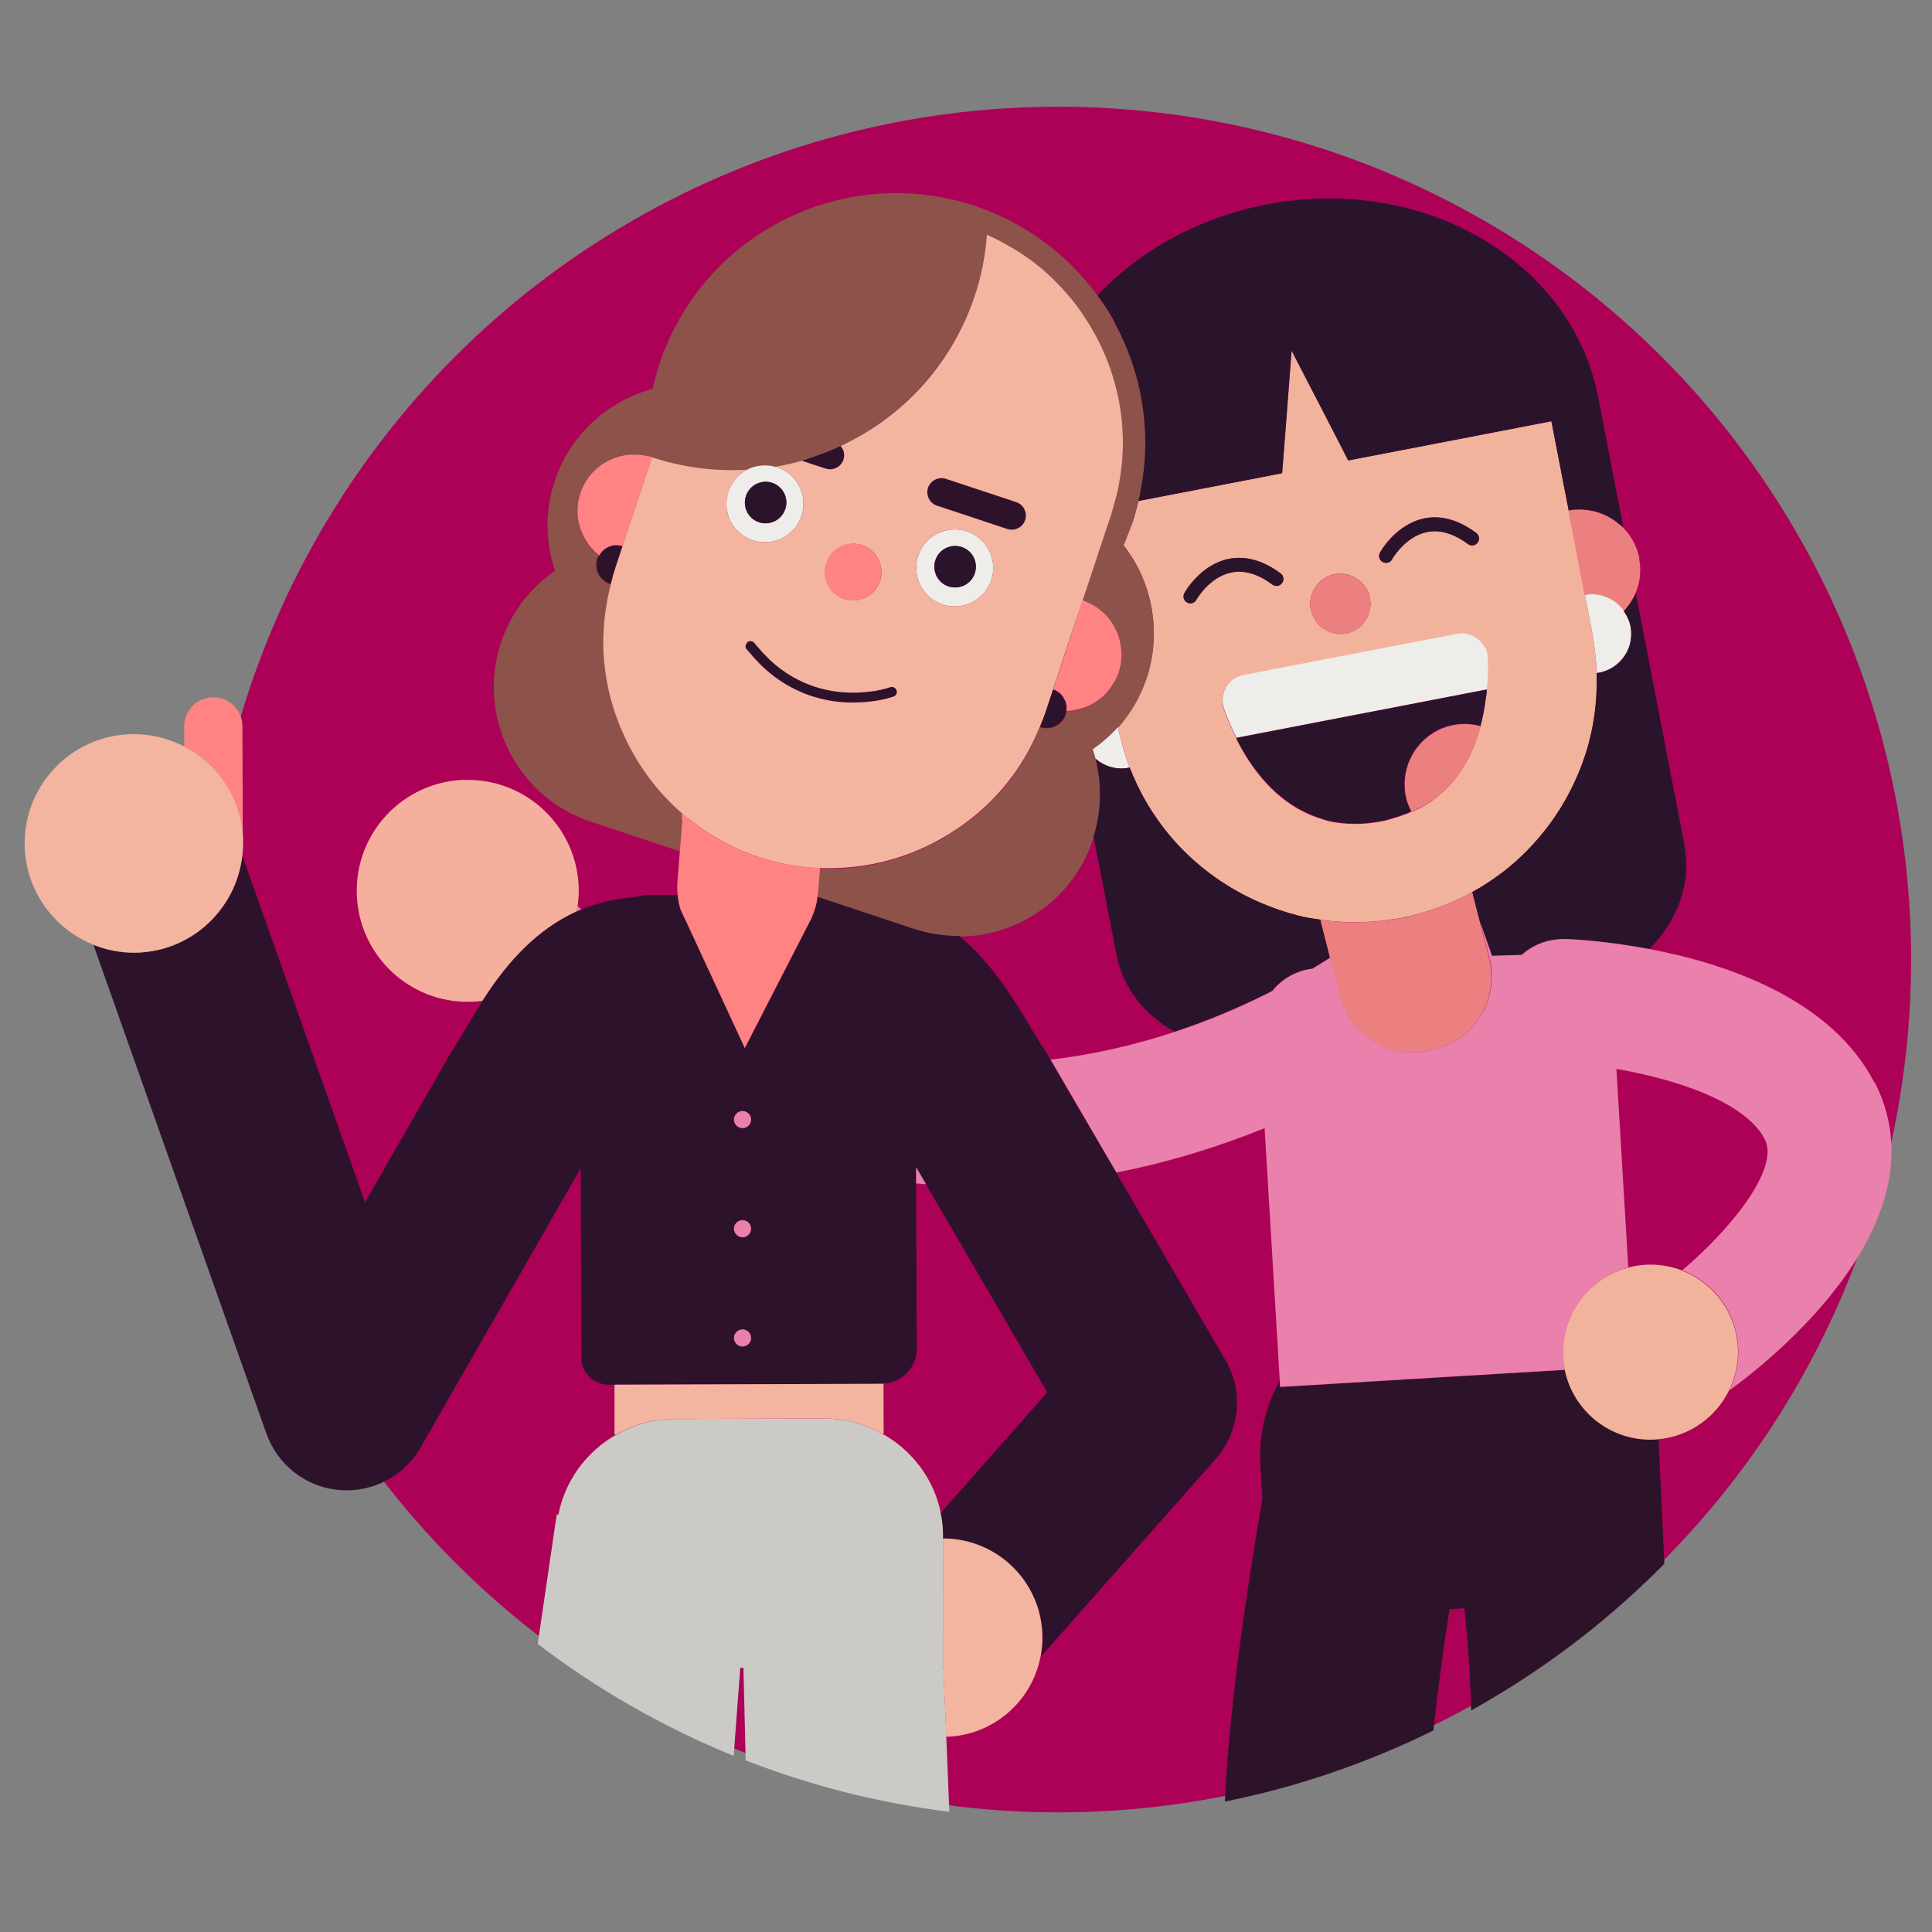 <svg xmlns="http://www.w3.org/2000/svg" id="Capa_1" viewBox="0 0 128.56 128.56"><rect x="0" y="0" width="128.56" height="128.56" fill="#808080" stroke="none"/><defs><style>.cls-1{fill:#ff8383}.cls-1,.cls-10,.cls-13,.cls-2,.cls-4,.cls-6,.cls-7,.cls-8,.cls-9{stroke-width:0}.cls-2{fill:#2a142c}.cls-4{fill:#f3b5a0}.cls-6{fill:none}.cls-7{fill:#f2b39c}.cls-8{fill:#eeedea}.cls-9{fill:#ea80ac}.cls-10{fill:#ec8080}.cls-13{fill:#2d122c}</style></defs><circle cx="70.42" cy="63.85" r="56.75" style="fill:#ac0157;stroke-width:0"></circle><path d="M109.83 84.14c.74 0 1.44.14 2.09.39 3.3-2.81 6.47-6.8 5.5-8.71-1.31-2.56-6.05-4.03-9.88-4.69l.79 13.21c.48-.13.98-.2 1.5-.2ZM61.62 78.79c-.22-.02-.44-.03-.66-.05L61 89.73c0 1.24-.97 2.26-2.2 2.32v3.33h-.08c1.96 1.1 3.42 2.99 3.88 5.25l7.09-8.02-8.07-13.84ZM74.29 63.53l-1.52-7.86c-.02.06-.03.11-.05.17-1.31 3.94-4.96 6.43-8.89 6.45 2.21 1.84 3.66 4.26 4.72 6.03.32.53.63 1.06.96 1.56l.15.24.23.4c3-.35 5.78-1.03 8.27-1.85-1.99-1.1-3.44-2.9-3.87-5.13ZM115.05 92.54c-.88 1.77-2.62 3.04-4.69 3.22V95.91l.38 8.12c5.75-5.82 10.25-12.88 13.07-20.74-2.79 4.77-7.59 8.39-8.78 9.24ZM83.85 97.5v-.1c-.11-2.03.38-3.94 1.29-5.51l-1.01-16.82c-2.89 1.17-6.21 2.24-9.86 2.95l7.25 12.45c1.23 2.11.97 4.77-.65 6.6l-11.61 13.12c-.56 3.01-3.15 5.29-6.29 5.39l.2 4.96c2.31.29 4.67.45 7.06.45 3.86 0 7.63-.39 11.27-1.12.27-6.52 1.62-15.11 2.49-20.13l-.13-2.24ZM49.26 110.96l-.44 5.86c.26.11.53.2.8.3l-.15-6.16h-.21ZM96.44 107.07c-.39 2.55-.78 5.37-1.07 8.07.85-.42 1.69-.86 2.52-1.32-.09-3.3-.32-5.68-.45-6.8l-.99.06Z" class="cls-6"></path><path d="m110.75 104.04-.38-8.12V95.77c-.18.02-.35.03-.53.03-2.81 0-5.15-1.99-5.7-4.64l-7.01.42h-.17l-.17.02-11.61.7-.02-.4c-.91 1.57-1.4 3.47-1.29 5.51v.1l.13 2.24c-.87 5.02-2.21 13.61-2.49 20.13 4.88-.98 9.53-2.59 13.87-4.73.29-2.7.68-5.52 1.07-8.07l.99-.06c.13 1.13.36 3.5.45 6.8 3.86-2.15 7.46-4.73 10.7-7.69.66-.6 1.31-1.22 1.94-1.85l.23-.24Z" style="fill:#2d132a;stroke-width:0"></path><path d="M30.93 51.89c-4.08.11-7.3 3.5-7.19 7.58.11 4.08 3.5 7.3 7.58 7.19.27 0 .53-.03.79-.06.12-.18.24-.37.36-.55 1.36-2.02 3.22-4.18 5.91-5.4.02-.11.03-.23.05-.34.06-.4.09-.8.08-1.22-.11-4.08-3.5-7.3-7.58-7.19Z" style="fill:#f4af9d;stroke-width:0"></path><path d="M111.92 84.54c-.65-.25-1.36-.39-2.09-.39-.52 0-1.02.07-1.5.2-1.7.45-3.1 1.65-3.81 3.23-.33.73-.52 1.54-.52 2.39 0 .41.04.81.12 1.19.55 2.65 2.89 4.64 5.7 4.64.18 0 .36-.01.53-.03 2.06-.19 3.81-1.45 4.69-3.22.38-.78.61-1.65.61-2.57 0-2.48-1.55-4.59-3.73-5.43ZM106.24 44.79c-.02-.49-.05-.98-.11-1.47-.04-.35-.08-.71-.15-1.07l-.07-.38-.18-.93-.26-1.35-.46-2.4-.16-.83-.46-2.4-.45-2.31-.1-.53-.6-3.09-3.88.75-9.64 1.86-.46-.9-1.25-2.43-2.06-3.98-.34 4.46-.21 2.7-.08 1-9.42 1.82-.14.03s-.03.1-.04.14c-.1.4-.2.8-.33 1.2-.06.19-.15.37-.22.56-.13.35-.26.71-.41 1.04 1.2 1.52 1.9 3.39 2 5.35.02.34.01.68 0 1.02-.03.59-.12 1.18-.27 1.76-.06.22-.11.45-.19.67-.13.38-.28.74-.45 1.09-.1.2-.19.4-.3.59-.21.37-.44.71-.69 1.04-.15.2-.3.4-.47.58.05.24.12.47.17.71.17.68.37 1.34.61 1.98.64 1.67 1.54 3.19 2.66 4.52 1.77 2.11 4.05 3.72 6.61 4.71.84.32 1.7.59 2.59.77.27.06.55.09.83.13 1.49.22 3.03.23 4.59 0 .26-.04.52-.06.78-.11.39-.08.76-.18 1.14-.28 1.28-.35 2.49-.83 3.61-1.46.34-.19.68-.39 1-.6.48-.32.94-.65 1.39-1.01 2.42-1.99 4.22-4.65 5.16-7.63.54-1.69.78-3.49.72-5.33Zm-27.43-5.32c.04-.08 1.06-1.87 2.91-2.27 1.13-.24 2.31.08 3.5.96.2.15.25.44.09.64-.15.2-.44.25-.64.1-.97-.72-1.89-.99-2.76-.8-1.46.31-2.3 1.8-2.3 1.81-.08.15-.24.24-.4.24-.08 0-.15-.02-.22-.06-.22-.12-.3-.4-.18-.62Zm3.46 9.65c-.05-.1-.11-.21-.16-.31-.27-.58-.5-1.13-.67-1.62-.1-.28-.12-.55-.08-.82.04-.28.15-.55.32-.77.24-.32.59-.57 1.02-.65l2.18-.42 3.44-.67.84-.16.67-.13 1.05-.2.84-.16 5.25-1.01c.43-.08.85.01 1.19.23.28.17.51.42.65.73.09.2.16.42.16.66.02.52.02 1.12-.02 1.76 0 .11-.02.23-.03.35-.01.15-.02.31-.04.47-.07.64-.19 1.3-.37 1.96-.48 1.8-1.41 3.6-3.13 4.85-.07.05-.12.11-.19.15-.21.14-.42.27-.65.39-.2.11-.43.19-.65.28-.29.12-.58.24-.9.34-.33.1-.66.21-1.03.28-.23.04-.45.08-.67.11-.73.09-1.42.09-2.05.02-.26-.03-.51-.07-.75-.12-.26-.06-.49-.14-.73-.22-2.52-.83-4.2-2.86-5.26-4.82-.08-.16-.16-.31-.24-.47Zm9.55-12.35c.04-.08 1.06-1.87 2.91-2.27 1.13-.25 2.31.08 3.5.96.2.15.25.44.09.64-.15.2-.44.24-.64.1-.96-.72-1.89-.99-2.75-.8-1.45.31-2.3 1.8-2.31 1.82-.08.15-.24.23-.4.23-.08 0-.15-.02-.22-.06-.22-.12-.3-.4-.18-.62Zm-1.69 1.65c.52.28.92.77 1.04 1.39v.06c.1.61-.09 1.2-.47 1.63-.05.05-.09.11-.14.15-.27.25-.6.43-.99.51-.24.05-.47.04-.69 0-.08-.01-.16-.03-.23-.05-.69-.2-1.24-.75-1.41-1.49 0-.02-.01-.04-.02-.06-.15-.76.16-1.49.72-1.94.25-.2.54-.35.87-.41.47-.09.93 0 1.32.21Z" class="cls-7"></path><path d="m98.48 61.35-.51-1.99c-1.12.62-2.33 1.11-3.61 1.46-.38.1-.75.21-1.14.28-.26.05-.52.07-.78.11-1.56.22-3.1.21-4.59 0l.64 2.53.16.61.52 2.03c.09.36.23.69.39 1 .23.45.53.84.87 1.19.88.9 2.09 1.43 3.38 1.46.43 0 .86-.02 1.29-.13l.49-.13c1.53-.39 2.69-1.48 3.26-2.83.2-.47.33-.98.37-1.5.04-.52.02-1.06-.11-1.6l-.64-2.49ZM109.09 37.16c-.16-.81-.55-1.51-1.09-2.06-.09-.09-.19-.16-.29-.24-.45-.38-.97-.65-1.54-.81-.12-.03-.24-.06-.36-.08-.47-.08-.95-.09-1.45 0l.46 2.4.16.83.46 2.4c.08-.01.15-.04.23-.04.89-.08 1.71.3 2.24.94l.02.02c.04.05.07.11.11.16.06-.07.12-.14.18-.22.23-.28.43-.58.58-.91.01-.02.02-.05.03-.07.3-.71.4-1.51.24-2.31ZM93.91 54c.22-.09.45-.18.65-.28.23-.12.45-.25.65-.39.07-.05.12-.1.19-.15 1.73-1.25 2.66-3.05 3.13-4.85-.57-.16-1.19-.2-1.81-.08-1.93.37-3.27 2.08-3.25 3.98 0 .24.02.49.07.74.07.38.21.72.38 1.05ZM88.88 42.17c.22.04.46.04.69 0 .39-.07.72-.26.99-.51.05-.05.1-.1.14-.15.38-.44.57-1.02.47-1.63v-.06c-.12-.62-.52-1.11-1.04-1.39-.39-.21-.85-.3-1.32-.21-.33.06-.62.21-.87.41-.56.45-.87 1.19-.72 1.94 0 .02.01.04.02.06.17.74.72 1.29 1.41 1.49.08.02.15.04.23.05Z" class="cls-10"></path><path d="m62.97 115.58-.19-4.62-.1-.04h.1v-1.93l-.02-6.6v-.28c0-.5-.06-.98-.16-1.45-.46-2.26-1.91-4.16-3.88-5.25-1.16-.65-2.49-1.02-3.91-1.02H53.4l-7.08.03h-1.41c-1.42 0-2.75.39-3.91 1.05-1.97 1.12-3.41 3.05-3.85 5.34l-.1-.06-1.27 8.64c3.97 3.03 8.35 5.54 13.04 7.45l.44-5.86h.21l.15 6.16c4.29 1.67 8.83 2.84 13.55 3.42l-.2-4.96Z" style="fill:#cccac6;stroke-width:0"></path><path d="M74.76 36.29c.15-.34.28-.69.41-1.04.07-.19.15-.37.22-.56.13-.4.23-.8.33-1.2.01-.05.03-.1.04-.14.08-.34.15-.68.21-1.03.67-3.8-.02-7.59-1.78-10.82-.13-.25-.27-.49-.41-.73-.23-.38-.49-.75-.76-1.11-1.97-2.69-4.75-4.82-8.15-5.96-8.7-2.89-18.1 1.82-20.99 10.52-.18.55-.33 1.1-.46 1.66.3-.08.6-.14.9-.19-.3.05-.61.11-.9.19-2.96.8-5.47 3.01-6.51 6.13-.67 2.02-.61 4.1.02 5.97-1.62 1.12-2.92 2.75-3.59 4.77-1.64 4.94 1.03 10.28 5.98 11.93l5.92 1.97.16-2.02.03-.45c-1.79-1.54-3.18-3.47-4.08-5.61-.8-1.9-1.23-3.95-1.21-6.05v-.03c0-.42.04-.84.08-1.26.03-.35.09-.71.15-1.06.07-.43.17-.87.28-1.3h-.05c-.69-.23-1.07-.98-.84-1.67.03-.08.08-.14.12-.21-.11-.09-.21-.18-.31-.27-.99-.98-1.41-2.46-.95-3.87.62-1.87 2.56-2.91 4.44-2.47.11.03.22.04.33.08 1.23.41 2.48.66 3.72.78.87.08 1.73.1 2.59.05.56-.3 1.22-.38 1.87-.2.6-.1 1.2-.23 1.79-.4.25-.07.5-.16.74-.25.62-.21 1.24-.45 1.83-.73.52-.24 1.02-.51 1.51-.8h-.04c3.46-2.11 6.23-5.38 7.6-9.52.41-1.22.65-2.46.78-3.69 2.56 1.15 4.67 2.96 6.19 5.16.3.43.57.87.82 1.32.15.28.3.55.44.84.99 2.09 1.52 4.39 1.48 6.75 0 .07-.01.13-.01.2-.02.75-.11 1.51-.25 2.27-.03.14-.04.27-.07.41-.07.35-.18.69-.28 1.04-.05.18-.09.36-.15.54l-.3.9-.47 1.41-.04.12-.02.06-.21.64-.42 1.27-.45 1.35c.11.04.21.09.31.14.05.02.1.04.15.07.11.05.22.1.32.17.99.61 1.62 1.63 1.76 2.75 0 .04.02.07.02.11.05.5 0 1.03-.17 1.54-.13.39-.33.73-.56 1.04-.09.12-.17.23-.27.34-.3.32-.65.6-1.04.79-.16.08-.34.14-.51.2-.22.08-.45.13-.69.16-.05 0-.11.02-.16.03h-.25c-.01.08 0 .16-.03.24-.23.69-.98 1.07-1.67.84-.02 0-.03-.02-.04-.02-.47 1.15-1.05 2.23-1.76 3.2-1.24 1.71-2.83 3.1-4.61 4.15-2.15 1.25-4.59 1.98-7.11 2.07-.38.01-.76.02-1.14 0s-.14 1.75-.14 1.75c0 .06-.02.11-.03.17l2.02.67 3.51 1.17.85.28c1.01.33 2.03.48 3.04.48 3.93-.02 7.58-2.51 8.89-6.45.02-.06.03-.11.05-.17.32-1.01.45-2.04.42-3.04-.02-.72-.12-1.44-.29-2.13-.06-.21-.12-.42-.19-.63.46-.32.9-.68 1.3-1.08.13-.13.26-.26.38-.39.17-.18.32-.38.47-.58.25-.33.48-.67.69-1.04.11-.19.21-.39.3-.59.17-.35.32-.71.45-1.09.07-.22.13-.45.19-.67.15-.59.24-1.18.27-1.76.02-.34.02-.68 0-1.02-.1-1.96-.81-3.83-2-5.35Z" style="fill:#8d5249;stroke-width:0"></path><path d="m81.52 90.47-7.25-12.45-4.38-7.51-.23-.4-.15-.24c-.33-.5-.64-1.03-.96-1.56-1.06-1.77-2.51-4.19-4.72-6.03-1.01 0-2.03-.14-3.04-.48l-.85-.28-3.51-1.17-2.02-.67c-.06.49-.19.94-.39 1.37h.01l-.05.11c-.02.03-.03.07-.05.1l-3.34 6.5-1.02 1.99-1.44-3.11-2.43-5.24c-.17-.28-.31-.57-.41-.88-.1-.31-.16-.63-.19-.97h-1.83c-.38 0-.75.07-1.11.16-1.29.1-2.44.38-3.47.81-.1.04-.21.09-.31.13-2.69 1.22-4.55 3.38-5.91 5.4-.12.19-.25.37-.36.55-.42.65-.79 1.29-1.13 1.85-.31.53-.62 1.06-.95 1.57l-.15.24-5.59 9.75-8.17-23.09c-.39 3.63-3.46 6.46-7.2 6.48-.96 0-1.87-.18-2.7-.52L17.73 95.4c.74 2.08 2.62 3.55 4.83 3.75.17.02.34.02.51.02 2.01 0 3.89-1.07 4.91-2.84l10.66-18.59.04 12.59c0 1.01.82 1.82 1.83 1.81h.39l17.78-.06c.04 0 .08-.01.12-.01 1.23-.07 2.2-1.08 2.2-2.32l-.04-10.99v-1.09l.66 1.14 8.07 13.84-7.09 8.02c.1.47.15.96.16 1.45v.28c3.65-.01 6.61 2.93 6.63 6.58 0 .42-.04.83-.11 1.23l11.61-13.12c1.62-1.83 1.88-4.49.65-6.6ZM49.41 73.93c.31 0 .57.26.57.57s-.26.57-.57.57-.57-.26-.57-.57.26-.57.57-.57Zm-.57 7.83c0-.31.26-.57.57-.57s.57.26.57.57-.26.57-.57.57-.57-.26-.57-.57Zm.57 7.84c-.31 0-.57-.26-.57-.57s.26-.57.57-.57.57.26.57.57-.26.57-.57.57ZM40.6 38.84h.05c.08-.31.15-.61.25-.92l.11-.34.42-1.25h-.05c-.39-.11-.77-.03-1.09.17-.17.11-.31.27-.42.46-.04.07-.09.13-.12.21-.23.69.14 1.44.84 1.67ZM70.91 47.53c.03-.08.02-.16.03-.24 0-.06.02-.13.02-.19 0-.15-.03-.29-.08-.43-.13-.35-.39-.65-.77-.79-.01 0-.02-.02-.04-.02l-.04.12-.38 1.14-.11.34c-.1.3-.23.59-.35.89.02 0 .03.02.04.02.69.23 1.44-.14 1.67-.84ZM62.35 33.65l.52.17 4.15 1.38c.1.03.2.05.3.05.4 0 .76-.25.9-.65.16-.49-.1-1.03-.6-1.19l-1.81-.6-2.87-.95c-.49-.16-1.03.1-1.19.6-.16.49.1 1.03.6 1.19ZM54.93 31.18c.1.03.2.05.3.05.4 0 .76-.25.9-.65.11-.32.02-.65-.19-.9-.59.28-1.21.52-1.83.73-.25.08-.49.18-.74.25l1.05.35.52.17ZM49.93 43.48c.57.68 1.16 1.23 1.77 1.66 1.7 1.22 3.47 1.58 4.9 1.6h.17c.97 0 1.75-.15 2.23-.26.3-.07.47-.13.48-.14.13-.05.22-.18.22-.31 0-.04 0-.08-.02-.11-.06-.17-.25-.26-.43-.2 0 0-.21.07-.54.15-.14.03-.32.07-.51.1-.28.05-.6.08-.96.1-1.52.08-3.66-.2-5.62-1.84-.26-.22-.51-.46-.76-.72-.1-.11-.2-.24-.31-.35-.11-.13-.22-.24-.33-.38-.11-.15-.32-.17-.47-.06-.01 0-.01.03-.02.04-.12.12-.14.3-.04.43.08.11.17.19.26.29Z" class="cls-13"></path><path d="M74.39 48.39c-.12.14-.25.26-.38.39-.4.4-.83.76-1.3 1.08.07.21.14.42.19.63.52.45 1.21.7 1.95.64.11 0 .21-.04.32-.06-.25-.64-.45-1.3-.61-1.98-.06-.24-.13-.47-.17-.71ZM108.07 40.67c-.04-.05-.07-.11-.11-.16l-.02-.02c-.53-.64-1.35-1.01-2.24-.94-.08 0-.15.03-.23.04l.26 1.35.18.93.07.38c.07.36.11.71.15 1.07.06.49.1.98.11 1.47 1.4-.18 2.42-1.42 2.3-2.83-.04-.48-.22-.91-.48-1.28ZM98.82 43.13c-.14-.31-.37-.56-.65-.73-.34-.21-.76-.31-1.19-.23l-5.25 1.01-.84.16-1.72.33-.84.16-3.44.67-2.18.42c-.43.08-.78.33-1.02.65-.17.23-.28.49-.32.77-.04.27-.02.55.08.82.17.49.4 1.04.67 1.62.05.1.11.21.16.31l2.13-.41 5.53-1.07 1.72-.33 5.53-1.07 1.76-.34c0-.12.03-.24.03-.35.04-.64.04-1.24.02-1.76 0-.24-.07-.46-.16-.66ZM51.72 31.09l-.15-.03c-.65-.18-1.32-.09-1.87.2-.56.3-1.01.79-1.23 1.44-.45 1.34.27 2.8 1.61 3.25 1.34.45 2.8-.27 3.25-1.61s-.27-2.8-1.61-3.25Zm.53 2.79c-.24.72-1.03 1.11-1.75.87-.72-.24-1.11-1.03-.86-1.75.24-.72 1.03-1.11 1.75-.87s1.11 1.03.87 1.75ZM64.35 35.36c-1.34-.45-2.8.27-3.25 1.61s.27 2.8 1.61 3.25c1.34.45 2.8-.27 3.25-1.61s-.27-2.8-1.61-3.25Zm.51 2.79c-.24.72-1.03 1.11-1.75.87-.72-.24-1.11-1.03-.87-1.75.24-.72 1.03-1.11 1.75-.87s1.11 1.03.87 1.75Z" class="cls-8"></path><path d="m112.09 56.23-3.08-15.92-.16-.83c-.01.02-.02.05-.03.07-.15.33-.35.63-.58.91-.06.07-.11.15-.18.22.26.37.44.8.48 1.28.12 1.41-.9 2.66-2.3 2.83.06 1.84-.18 3.64-.72 5.33-.95 2.98-2.74 5.64-5.16 7.63-.44.36-.91.7-1.39 1.01-.32.21-.66.41-1 .6l.51 1.99.79 2.26 1.98-.06c.72-.65 1.67-1.04 2.68-1.05.07 0 .14-.02.21-.01.58.02 2.79.14 5.6.67 1.87-1.85 2.83-4.38 2.34-6.93ZM87.03 61.07c-.89-.18-1.75-.44-2.59-.77-2.56-.99-4.84-2.6-6.61-4.71-1.11-1.33-2.01-2.85-2.66-4.52-.11.02-.21.05-.32.06-.74.06-1.43-.19-1.95-.64.18.69.28 1.4.29 2.13.03 1.01-.11 2.03-.42 3.04l1.52 7.86c.43 2.23 1.89 4.03 3.87 5.13 2.25-.75 4.26-1.61 6-2.47.17-.08.33-.16.49-.25.64-.8 1.58-1.35 2.67-1.48.42-.25.81-.5 1.17-.73l-.64-2.53c-.28-.04-.55-.08-.83-.13ZM98.9 46.36c.02-.16.03-.31.04-.47l-1.76.34-5.53 1.07-1.72.33-5.53 1.07-2.13.41c.08.15.15.31.24.47 1.06 1.95 2.74 3.99 5.26 4.82.24.08.47.17.73.22.24.05.49.09.75.12.64.07 1.32.07 2.05-.02.22-.03.44-.06.67-.11.37-.07.7-.17 1.03-.28.32-.1.62-.21.9-.34-.17-.33-.31-.67-.38-1.05-.05-.25-.06-.49-.07-.74-.01-1.9 1.32-3.6 3.25-3.98.62-.12 1.24-.08 1.81.08.17-.66.29-1.32.37-1.96ZM85.22 38.16c-1.19-.88-2.37-1.21-3.5-.96-1.86.4-2.87 2.19-2.91 2.27-.12.22-.04.5.18.62.07.04.15.06.22.06.16 0 .32-.09.4-.24 0-.01.85-1.5 2.3-1.81.86-.19 1.79.08 2.76.8.2.15.49.11.64-.1.15-.2.11-.49-.09-.64ZM98.33 36.11c.15-.2.11-.49-.09-.64-1.19-.88-2.37-1.21-3.5-.96-1.86.4-2.87 2.19-2.91 2.27-.12.22-.04.5.18.62.07.04.15.06.22.06.16 0 .32-.08.4-.23 0-.02.86-1.51 2.31-1.82.86-.18 1.79.09 2.75.8.2.15.49.11.64-.1Z" class="cls-2"></path><path d="M74.18 21.49c1.76 3.23 2.45 7.03 1.78 10.82-.06.34-.12.68-.21 1.03l.14-.03 9.42-1.82.08-1 .21-2.7.34-4.46L88 27.31l1.25 2.43.46.9 9.64-1.86 3.88-.75.6 3.09.1.53.45 2.31c.49-.1.98-.08 1.45 0 .12.02.24.05.36.08.57.15 1.09.43 1.54.81.1.08.2.15.29.24l-1.67-8.65c-1.76-9.1-11.65-14.85-22.08-12.83-4.54.88-8.43 3.08-11.24 6.03.26.36.52.73.76 1.11.15.24.28.49.41.73ZM51.39 32.13c-.72-.24-1.51.14-1.75.87-.24.72.14 1.51.86 1.75s1.51-.14 1.75-.87c.24-.72-.14-1.51-.87-1.75ZM64 36.4c-.72-.24-1.51.14-1.75.87-.24.72.14 1.51.87 1.75.72.24 1.51-.14 1.75-.87.24-.72-.14-1.51-.87-1.75Z" class="cls-2"></path><path d="M38.38 60.64c.1-.05.21-.09.31-.13-.09-.07-.17-.14-.26-.21-.02.12-.03.23-.05.34ZM60.96 78.75c.22.02.44.03.66.05l-.66-1.14v1.09ZM124.74 72.06c-2.89-5.62-9.91-7.95-14.99-8.91-2.8-.53-5.01-.65-5.6-.67-.07 0-.14.01-.21.01-1.01.02-1.96.4-2.68 1.05l-1.98.06-.79-2.26.64 2.49c.14.54.16 1.07.11 1.6-.04.52-.17 1.03-.37 1.5-.58 1.35-1.74 2.44-3.26 2.83l-.49.13c-.43.11-.87.14-1.29.13-1.29-.03-2.49-.56-3.38-1.46-.34-.35-.65-.74-.87-1.19-.16-.32-.3-.65-.39-1l-.52-2.03-.16-.61c-.36.23-.75.47-1.17.73-1.09.13-2.03.68-2.67 1.48-.16.08-.32.16-.49.25-1.73.86-3.75 1.73-6 2.47-2.49.82-5.26 1.5-8.27 1.85l4.38 7.51c3.65-.71 6.97-1.78 9.86-2.95l1.01 16.82.02.4 11.61-.7h.17l.17-.02 7.01-.42c-.08-.38-.12-.78-.12-1.19 0-.85.19-1.66.52-2.39.71-1.58 2.11-2.78 3.81-3.23l-.79-13.21c3.83.66 8.56 2.14 9.88 4.69.98 1.91-2.19 5.9-5.5 8.71 2.18.84 3.73 2.95 3.73 5.43 0 .93-.22 1.8-.61 2.57 1.19-.85 5.99-4.47 8.78-9.24 1.26-2.16 2.11-4.56 2.02-7.04-.05-1.38-.38-2.79-1.1-4.2ZM49.41 73.93c-.31 0-.57.26-.57.57s.26.57.57.57.57-.26.57-.57-.26-.57-.57-.57ZM49.41 81.19c-.31 0-.57.26-.57.57s.26.57.57.57.57-.26.57-.57-.26-.57-.57-.57ZM49.41 88.46c-.31 0-.57.26-.57.57s.26.57.57.57.57-.26.57-.57-.26-.57-.57-.57Z" class="cls-9"></path><path d="M45.81 54.46c-.13-.1-.26-.2-.38-.3s-.03.45-.03.45l-.16 2.02-.17 2.15c-.02.26 0 .51.02.76.03.33.09.66.19.97l.41.88 2.43 5.24 1.44 3.11 1.02-1.99 3.34-6.5s.03-.07.05-.1l.05-.1h-.01c.2-.42.33-.88.39-1.37 0-.06.03-.11.03-.17l.14-1.75c-1.37-.06-2.75-.29-4.12-.74-1.74-.58-3.3-1.46-4.65-2.55ZM74.59 43.07c-.14-1.12-.77-2.14-1.76-2.75-.1-.06-.21-.11-.32-.17-.05-.02-.1-.05-.15-.07-.11-.05-.2-.1-.31-.14l-.14.41-.07.21-.03.09-.03.09-.17.52-.51 1.55-.33 1.01-.16.48-.02.05-.5 1.51s.03.03.04.03c.38.14.64.44.77.79.05.14.08.28.08.43 0 .06-.01.13-.02.19H71.21c.05 0 .11-.02.16-.03.24-.03.47-.09.69-.16.18-.06.35-.12.51-.2.39-.2.74-.47 1.04-.79.1-.1.18-.22.27-.34.23-.31.43-.65.56-1.04.17-.51.22-1.03.17-1.54 0-.04-.02-.07-.02-.11ZM43.06 30.35c-1.88-.44-3.82.6-4.44 2.47-.47 1.41-.05 2.89.95 3.87.1.1.2.19.31.27.1-.19.24-.34.42-.46.31-.21.7-.29 1.09-.17h.05l1.7-5.12.26-.79c-.11-.04-.22-.05-.33-.08ZM57.36 36.27c-.99-.33-2.06.21-2.39 1.2-.33.99.21 2.06 1.19 2.39.99.33 2.06-.21 2.39-1.2.33-.99-.21-2.06-1.2-2.39ZM14.21 46.4h-.03c-1.06 0-1.92.87-1.92 1.93v1.36c2.31 1.21 3.89 3.62 3.9 6.41l-.03-7.78c0-1.06-.87-1.92-1.93-1.92Z" class="cls-1"></path><path d="m62.75 102.38.02 6.6v1.93h-.1l.1.04.19 4.62c3.15-.09 5.74-2.38 6.29-5.39.07-.4.12-.81.11-1.23-.01-3.65-2.98-6.59-6.63-6.58ZM58.67 92.08l-17.78.06v3.32h.1c1.16-.66 2.49-1.04 3.91-1.04h1.41l7.08-.03h1.41c1.42 0 2.75.36 3.91 1.01h.09l-.01-3.33c-.04 0-.08.01-.12.01ZM64.39 15.12c.44.15.86.32 1.28.5-.1 1.35-.35 2.71-.8 4.05-1.34 4.02-4.04 7.2-7.42 9.21-.49.29-.99.56-1.51.8.21.24.3.57.19.9-.13.4-.5.65-.9.65-.1 0-.2-.02-.3-.05l-.52-.17-1.05-.35c-.59.17-1.18.3-1.79.4l.15.03c1.34.45 2.06 1.91 1.61 3.25s-1.91 2.06-3.25 1.61c-1.34-.45-2.06-1.91-1.61-3.25.22-.65.67-1.14 1.23-1.44-.86.05-1.72.03-2.59-.05-1.24-.12-2.49-.37-3.72-.78l-.26.79-1.7 5.11-.42 1.27-.11.34c-.1.3-.17.61-.25.92-.11.43-.21.86-.28 1.3-.06.35-.12.71-.15 1.06-.04.42-.07.84-.08 1.26-.03 2.11.4 4.18 1.21 6.08.91 2.14 2.29 4.07 4.08 5.61.12.11.25.2.38.3 1.36 1.09 2.91 1.97 4.65 2.55 1.36.45 2.75.69 4.12.74.38.02.76.01 1.14 0 2.53-.09 4.97-.81 7.11-2.07 1.79-1.04 3.37-2.44 4.61-4.15.71-.97 1.29-2.05 1.76-3.2.12-.29.24-.58.35-.89l.11-.34.38-1.14.04-.12.5-1.52.02-.05.16-.48.33-1.01.69-2.06.06-.17.07-.21.14-.41.45-1.35.42-1.27.23-.7.51-1.53.3-.9c.06-.18.1-.36.15-.54.1-.35.2-.69.28-1.04.03-.14.04-.27.07-.41.14-.76.23-1.51.25-2.27 0-.07.01-.13.01-.2.04-2.36-.49-4.67-1.48-6.75-.14-.29-.28-.56-.44-.84-.25-.45-.52-.89-.82-1.32v-.01c-.21-.3-.43-.59-.65-.87-.08-.1-.17-.2-.26-.3-.15-.18-.31-.36-.47-.53-.11-.12-.22-.23-.34-.35-.14-.15-.29-.29-.44-.43-.13-.12-.27-.24-.4-.36-.14-.12-.28-.24-.43-.35-.15-.12-.31-.25-.47-.36l-.39-.27c-.18-.13-.37-.25-.56-.37-.08-.05-.17-.1-.25-.14-.91-.55-1.89-1.01-2.94-1.36m-2.03 18.53c-.49-.16-.76-.7-.6-1.19.17-.49.7-.76 1.19-.6l2.87.95 1.81.6c.49.16.76.7.6 1.19-.13.4-.5.65-.9.65-.1 0-.2-.02-.3-.05l-4.15-1.38-.52-.17Zm-2.87 12.7s-.19.06-.48.14c-.47.12-1.26.26-2.23.26h-.17c-1.43-.02-3.2-.39-4.9-1.6-.61-.43-1.2-.98-1.77-1.66-.08-.1-.17-.18-.26-.29-.1-.13-.08-.31.04-.43.01-.01 0-.03.02-.04.14-.11.35-.09.47.06.11.14.22.25.33.38.1.12.2.24.31.35.25.26.5.51.76.72 1.97 1.64 4.11 1.92 5.62 1.84.36-.02.68-.06.96-.1.19-.03.37-.06.51-.1.34-.08.53-.15.54-.15.17-.06.36.03.43.2.01.04.02.08.02.11 0 .14-.08.26-.22.31Zm1.62-9.38c.45-1.34 1.91-2.06 3.25-1.61 1.34.45 2.06 1.91 1.61 3.25s-1.91 2.06-3.25 1.61c-1.34-.45-2.06-1.91-1.61-3.25Zm-3.74-.7c.99.33 1.52 1.4 1.2 2.39-.33.99-1.4 1.52-2.39 1.2-.99-.33-1.52-1.4-1.19-2.39.33-.99 1.4-1.52 2.39-1.2ZM12.27 49.68c-1.01-.53-2.17-.83-3.39-.83-4.01.01-7.25 3.28-7.24 7.29.01 3.06 1.91 5.66 4.59 6.73.84.33 1.75.52 2.7.52 3.74-.01 6.8-2.85 7.2-6.48.03-.27.05-.54.05-.81 0-2.79-1.59-5.2-3.9-6.41Z" class="cls-4"></path></svg>